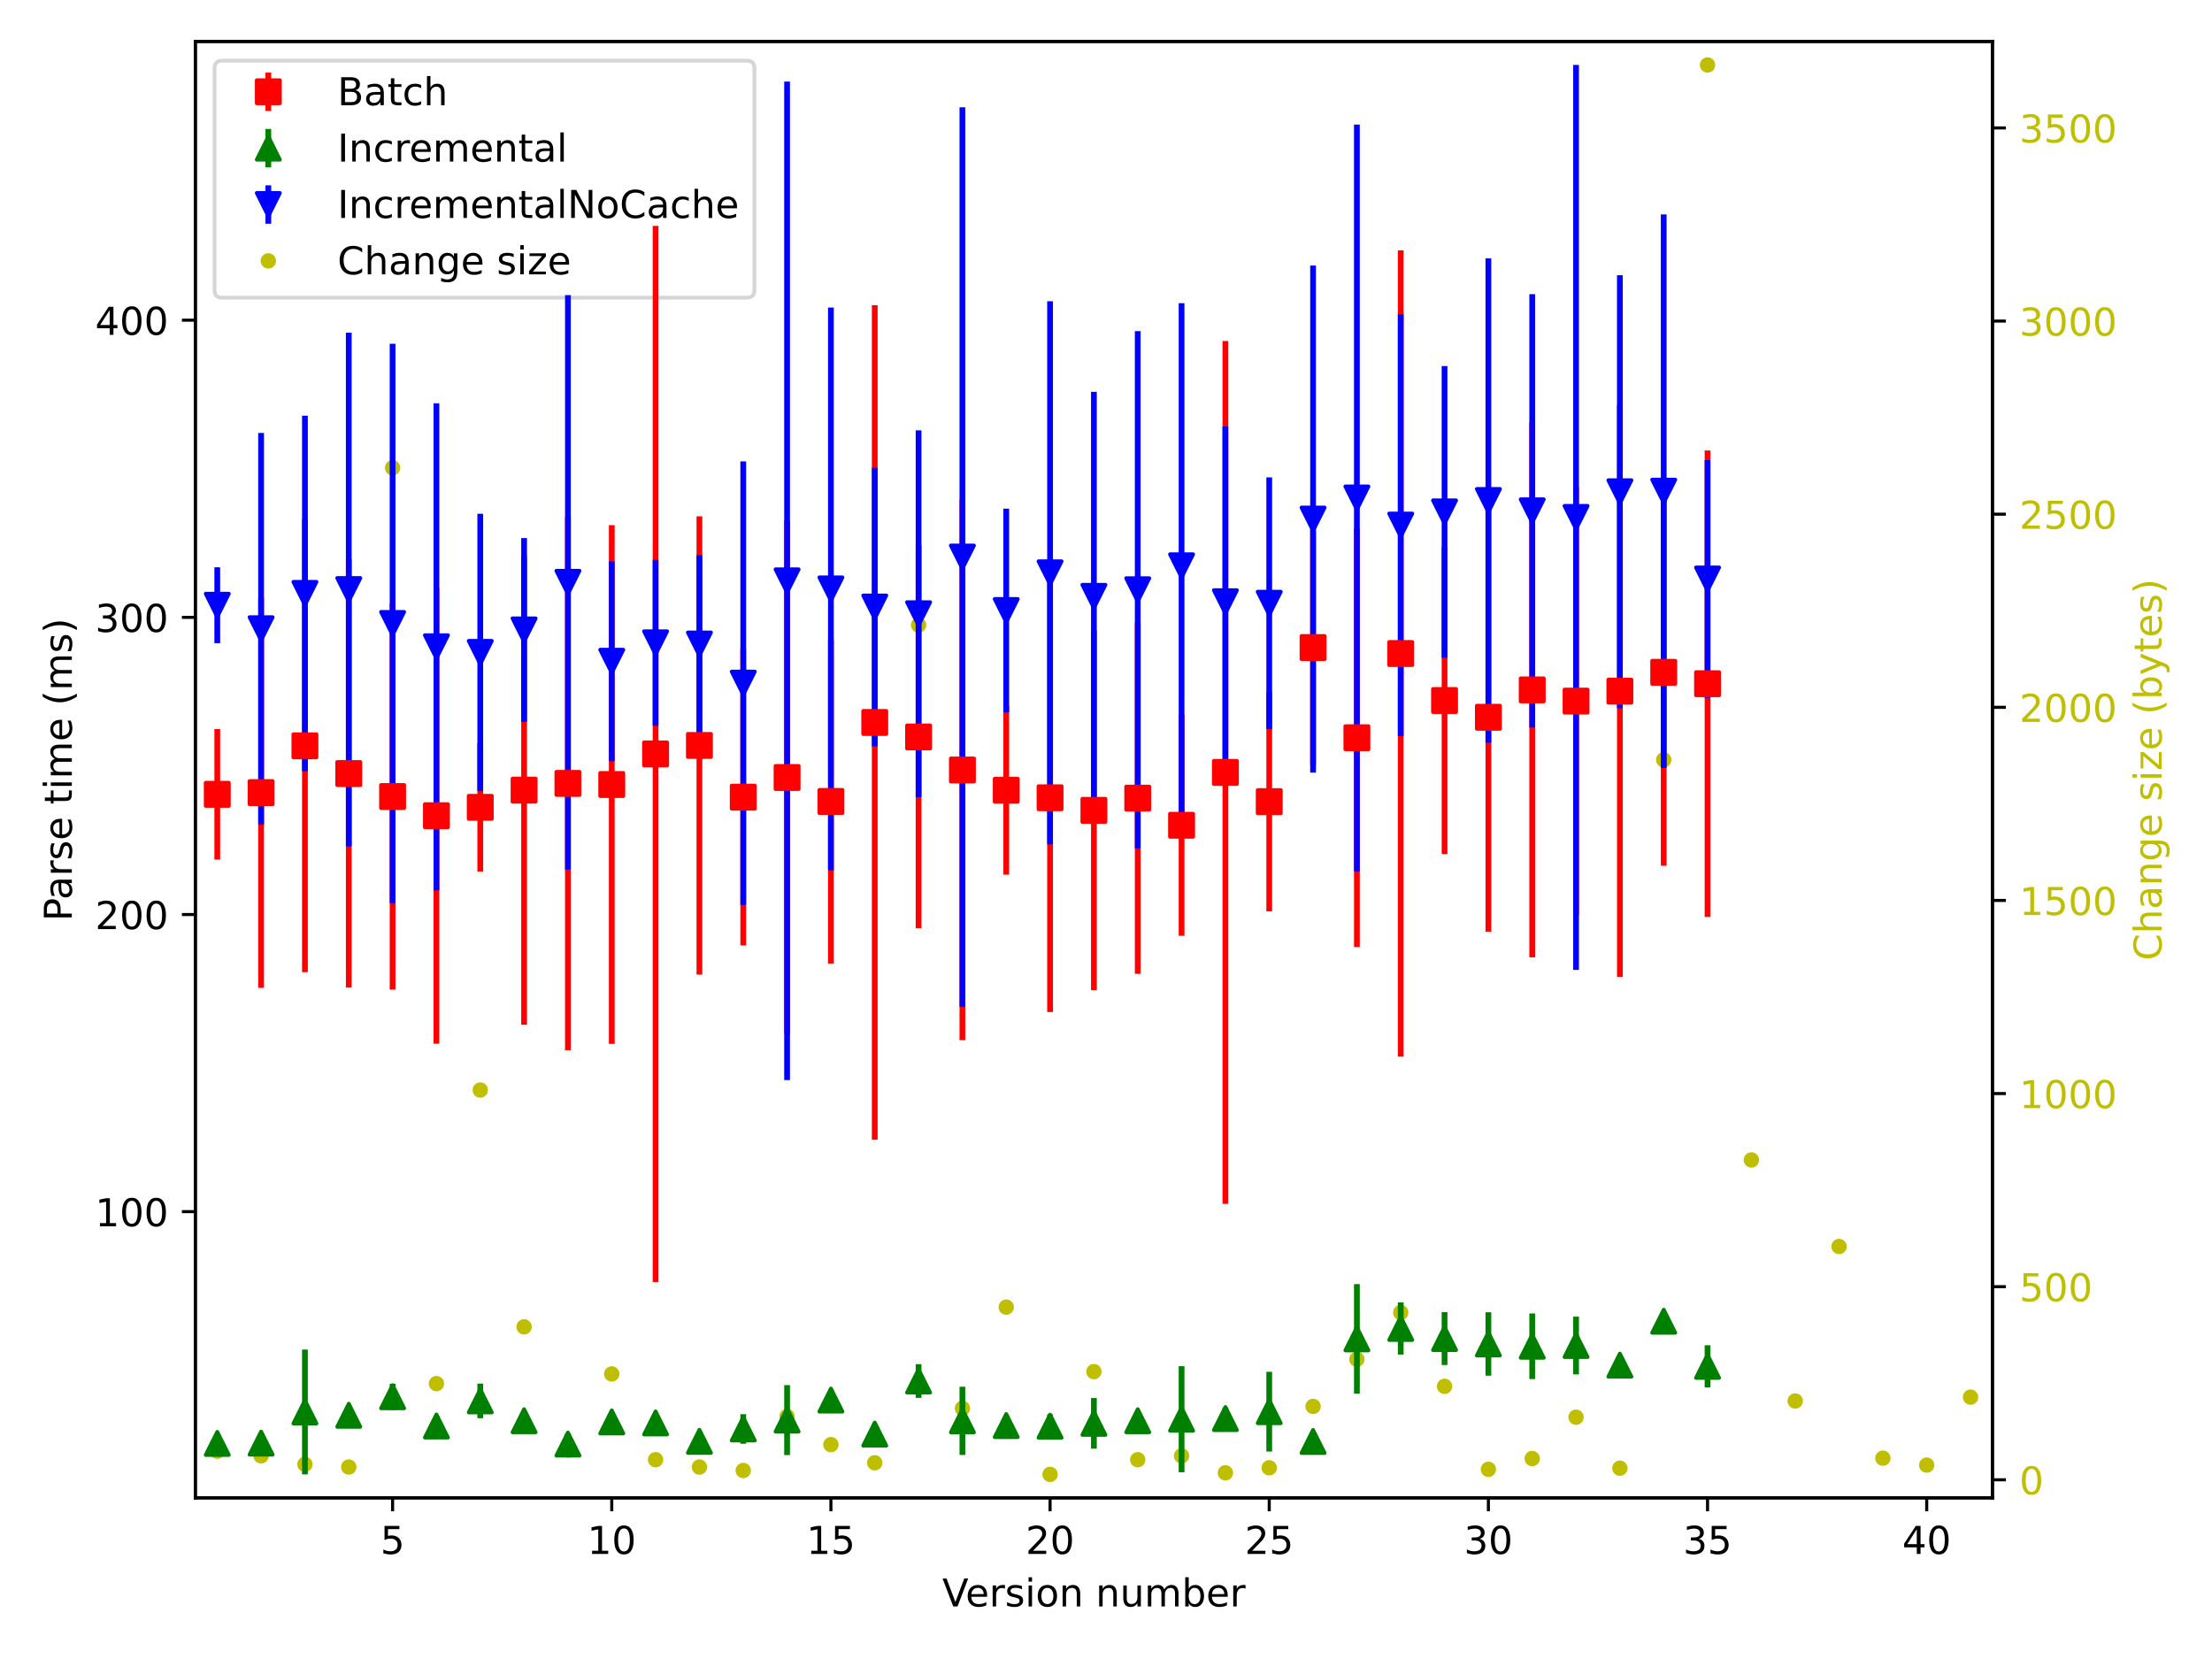 <?xml version="1.0" encoding="utf-8" standalone="no"?>
<!DOCTYPE svg PUBLIC "-//W3C//DTD SVG 1.1//EN"
  "http://www.w3.org/Graphics/SVG/1.1/DTD/svg11.dtd">
<!-- Created with matplotlib (https://matplotlib.org/) -->
<svg height="432pt" version="1.1" viewBox="0 0 576 432" width="576pt" xmlns="http://www.w3.org/2000/svg" xmlns:xlink="http://www.w3.org/1999/xlink">
 <defs>
  <style type="text/css">*{stroke-linecap:butt;stroke-linejoin:round;}</style>
 </defs>
 <g id="figure_1">
  <g id="patch_1">
   <path d="M 0 432 
L 576 432 
L 576 0 
L 0 0 
z
" style="fill:#ffffff;"/>
  </g>
  <g id="axes_1">
   <g id="matplotlib.axis_1">
    <g id="ytick_1">
     <g id="line2d_1">
      <defs>
       <path d="M 0 0 
L 3.5 0 
" id="mc67a44b473" style="stroke:#000000;stroke-width:0.8;"/>
      </defs>
      <g>
       <use style="stroke:#000000;stroke-width:0.8;" x="518.83" xlink:href="#mc67a44b473" y="385.331"/>
      </g>
     </g>
     <g id="text_1">
      <!-- 0 -->
      <g style="fill:#bfbf00;" transform="translate(525.83 389.131)scale(0.1 -0.1)">
       <defs>
        <path d="M 31.781 66.406 
Q 24.172 66.406 20.328 58.906 
Q 16.5 51.422 16.5 36.375 
Q 16.5 21.391 20.328 13.891 
Q 24.172 6.391 31.781 6.391 
Q 39.453 6.391 43.281 13.891 
Q 47.125 21.391 47.125 36.375 
Q 47.125 51.422 43.281 58.906 
Q 39.453 66.406 31.781 66.406 
z
M 31.781 74.219 
Q 44.047 74.219 50.516 64.516 
Q 56.984 54.828 56.984 36.375 
Q 56.984 17.969 50.516 8.266 
Q 44.047 -1.422 31.781 -1.422 
Q 19.531 -1.422 13.062 8.266 
Q 6.594 17.969 6.594 36.375 
Q 6.594 54.828 13.062 64.516 
Q 19.531 74.219 31.781 74.219 
z
" id="DejaVuSans-48"/>
       </defs>
       <use xlink:href="#DejaVuSans-48"/>
      </g>
     </g>
    </g>
    <g id="ytick_2">
     <g id="line2d_2">
      <g>
       <use style="stroke:#000000;stroke-width:0.8;" x="518.83" xlink:href="#mc67a44b473" y="335.043"/>
      </g>
     </g>
     <g id="text_2">
      <!-- 500 -->
      <g style="fill:#bfbf00;" transform="translate(525.83 338.842)scale(0.1 -0.1)">
       <defs>
        <path d="M 10.797 72.906 
L 49.516 72.906 
L 49.516 64.594 
L 19.828 64.594 
L 19.828 46.734 
Q 21.969 47.469 24.109 47.828 
Q 26.266 48.188 28.422 48.188 
Q 40.625 48.188 47.75 41.5 
Q 54.891 34.812 54.891 23.391 
Q 54.891 11.625 47.562 5.094 
Q 40.234 -1.422 26.906 -1.422 
Q 22.312 -1.422 17.547 -0.641 
Q 12.797 0.141 7.719 1.703 
L 7.719 11.625 
Q 12.109 9.234 16.797 8.062 
Q 21.484 6.891 26.703 6.891 
Q 35.156 6.891 40.078 11.328 
Q 45.016 15.766 45.016 23.391 
Q 45.016 31 40.078 35.438 
Q 35.156 39.891 26.703 39.891 
Q 22.75 39.891 18.812 39.016 
Q 14.891 38.141 10.797 36.281 
z
" id="DejaVuSans-53"/>
       </defs>
       <use xlink:href="#DejaVuSans-53"/>
       <use x="63.623" xlink:href="#DejaVuSans-48"/>
       <use x="127.246" xlink:href="#DejaVuSans-48"/>
      </g>
     </g>
    </g>
    <g id="ytick_3">
     <g id="line2d_3">
      <g>
       <use style="stroke:#000000;stroke-width:0.8;" x="518.83" xlink:href="#mc67a44b473" y="284.754"/>
      </g>
     </g>
     <g id="text_3">
      <!-- 1000 -->
      <g style="fill:#bfbf00;" transform="translate(525.83 288.553)scale(0.1 -0.1)">
       <defs>
        <path d="M 12.406 8.297 
L 28.516 8.297 
L 28.516 63.922 
L 10.984 60.406 
L 10.984 69.391 
L 28.422 72.906 
L 38.281 72.906 
L 38.281 8.297 
L 54.391 8.297 
L 54.391 0 
L 12.406 0 
z
" id="DejaVuSans-49"/>
       </defs>
       <use xlink:href="#DejaVuSans-49"/>
       <use x="63.623" xlink:href="#DejaVuSans-48"/>
       <use x="127.246" xlink:href="#DejaVuSans-48"/>
       <use x="190.869" xlink:href="#DejaVuSans-48"/>
      </g>
     </g>
    </g>
    <g id="ytick_4">
     <g id="line2d_4">
      <g>
       <use style="stroke:#000000;stroke-width:0.8;" x="518.83" xlink:href="#mc67a44b473" y="234.465"/>
      </g>
     </g>
     <g id="text_4">
      <!-- 1500 -->
      <g style="fill:#bfbf00;" transform="translate(525.83 238.265)scale(0.1 -0.1)">
       <use xlink:href="#DejaVuSans-49"/>
       <use x="63.623" xlink:href="#DejaVuSans-53"/>
       <use x="127.246" xlink:href="#DejaVuSans-48"/>
       <use x="190.869" xlink:href="#DejaVuSans-48"/>
      </g>
     </g>
    </g>
    <g id="ytick_5">
     <g id="line2d_5">
      <g>
       <use style="stroke:#000000;stroke-width:0.8;" x="518.83" xlink:href="#mc67a44b473" y="184.177"/>
      </g>
     </g>
     <g id="text_5">
      <!-- 2000 -->
      <g style="fill:#bfbf00;" transform="translate(525.83 187.976)scale(0.1 -0.1)">
       <defs>
        <path d="M 19.188 8.297 
L 53.609 8.297 
L 53.609 0 
L 7.328 0 
L 7.328 8.297 
Q 12.938 14.109 22.625 23.891 
Q 32.328 33.688 34.812 36.531 
Q 39.547 41.844 41.422 45.531 
Q 43.312 49.219 43.312 52.781 
Q 43.312 58.594 39.234 62.25 
Q 35.156 65.922 28.609 65.922 
Q 23.969 65.922 18.812 64.312 
Q 13.672 62.703 7.812 59.422 
L 7.812 69.391 
Q 13.766 71.781 18.938 73 
Q 24.125 74.219 28.422 74.219 
Q 39.75 74.219 46.484 68.547 
Q 53.219 62.891 53.219 53.422 
Q 53.219 48.922 51.531 44.891 
Q 49.859 40.875 45.406 35.406 
Q 44.188 33.984 37.641 27.219 
Q 31.109 20.453 19.188 8.297 
z
" id="DejaVuSans-50"/>
       </defs>
       <use xlink:href="#DejaVuSans-50"/>
       <use x="63.623" xlink:href="#DejaVuSans-48"/>
       <use x="127.246" xlink:href="#DejaVuSans-48"/>
       <use x="190.869" xlink:href="#DejaVuSans-48"/>
      </g>
     </g>
    </g>
    <g id="ytick_6">
     <g id="line2d_6">
      <g>
       <use style="stroke:#000000;stroke-width:0.8;" x="518.83" xlink:href="#mc67a44b473" y="133.888"/>
      </g>
     </g>
     <g id="text_6">
      <!-- 2500 -->
      <g style="fill:#bfbf00;" transform="translate(525.83 137.687)scale(0.1 -0.1)">
       <use xlink:href="#DejaVuSans-50"/>
       <use x="63.623" xlink:href="#DejaVuSans-53"/>
       <use x="127.246" xlink:href="#DejaVuSans-48"/>
       <use x="190.869" xlink:href="#DejaVuSans-48"/>
      </g>
     </g>
    </g>
    <g id="ytick_7">
     <g id="line2d_7">
      <g>
       <use style="stroke:#000000;stroke-width:0.8;" x="518.83" xlink:href="#mc67a44b473" y="83.6"/>
      </g>
     </g>
     <g id="text_7">
      <!-- 3000 -->
      <g style="fill:#bfbf00;" transform="translate(525.83 87.399)scale(0.1 -0.1)">
       <defs>
        <path d="M 40.578 39.312 
Q 47.656 37.797 51.625 33 
Q 55.609 28.219 55.609 21.188 
Q 55.609 10.406 48.188 4.484 
Q 40.766 -1.422 27.094 -1.422 
Q 22.516 -1.422 17.656 -0.516 
Q 12.797 0.391 7.625 2.203 
L 7.625 11.719 
Q 11.719 9.328 16.594 8.109 
Q 21.484 6.891 26.812 6.891 
Q 36.078 6.891 40.938 10.547 
Q 45.797 14.203 45.797 21.188 
Q 45.797 27.641 41.281 31.266 
Q 36.766 34.906 28.719 34.906 
L 20.219 34.906 
L 20.219 43.016 
L 29.109 43.016 
Q 36.375 43.016 40.234 45.922 
Q 44.094 48.828 44.094 54.297 
Q 44.094 59.906 40.109 62.906 
Q 36.141 65.922 28.719 65.922 
Q 24.656 65.922 20.016 65.031 
Q 15.375 64.156 9.812 62.312 
L 9.812 71.094 
Q 15.438 72.656 20.344 73.438 
Q 25.25 74.219 29.594 74.219 
Q 40.828 74.219 47.359 69.109 
Q 53.906 64.016 53.906 55.328 
Q 53.906 49.266 50.438 45.094 
Q 46.969 40.922 40.578 39.312 
z
" id="DejaVuSans-51"/>
       </defs>
       <use xlink:href="#DejaVuSans-51"/>
       <use x="63.623" xlink:href="#DejaVuSans-48"/>
       <use x="127.246" xlink:href="#DejaVuSans-48"/>
       <use x="190.869" xlink:href="#DejaVuSans-48"/>
      </g>
     </g>
    </g>
    <g id="ytick_8">
     <g id="line2d_8">
      <g>
       <use style="stroke:#000000;stroke-width:0.8;" x="518.83" xlink:href="#mc67a44b473" y="33.311"/>
      </g>
     </g>
     <g id="text_8">
      <!-- 3500 -->
      <g style="fill:#bfbf00;" transform="translate(525.83 37.11)scale(0.1 -0.1)">
       <use xlink:href="#DejaVuSans-51"/>
       <use x="63.623" xlink:href="#DejaVuSans-53"/>
       <use x="127.246" xlink:href="#DejaVuSans-48"/>
       <use x="190.869" xlink:href="#DejaVuSans-48"/>
      </g>
     </g>
    </g>
    <g id="text_9">
     <!-- Change size (bytes) -->
     <g style="fill:#bfbf00;" transform="translate(562.878 250.113)rotate(-90)scale(0.1 -0.1)">
      <defs>
       <path d="M 64.406 67.281 
L 64.406 56.891 
Q 59.422 61.531 53.781 63.812 
Q 48.141 66.109 41.797 66.109 
Q 29.297 66.109 22.656 58.469 
Q 16.016 50.828 16.016 36.375 
Q 16.016 21.969 22.656 14.328 
Q 29.297 6.688 41.797 6.688 
Q 48.141 6.688 53.781 8.984 
Q 59.422 11.281 64.406 15.922 
L 64.406 5.609 
Q 59.234 2.094 53.438 0.328 
Q 47.656 -1.422 41.219 -1.422 
Q 24.656 -1.422 15.125 8.703 
Q 5.609 18.844 5.609 36.375 
Q 5.609 53.953 15.125 64.078 
Q 24.656 74.219 41.219 74.219 
Q 47.75 74.219 53.531 72.484 
Q 59.328 70.75 64.406 67.281 
z
" id="DejaVuSans-67"/>
       <path d="M 54.891 33.016 
L 54.891 0 
L 45.906 0 
L 45.906 32.719 
Q 45.906 40.484 42.875 44.328 
Q 39.844 48.188 33.797 48.188 
Q 26.516 48.188 22.312 43.547 
Q 18.109 38.922 18.109 30.906 
L 18.109 0 
L 9.078 0 
L 9.078 75.984 
L 18.109 75.984 
L 18.109 46.188 
Q 21.344 51.125 25.703 53.562 
Q 30.078 56 35.797 56 
Q 45.219 56 50.047 50.172 
Q 54.891 44.344 54.891 33.016 
z
" id="DejaVuSans-104"/>
       <path d="M 34.281 27.484 
Q 23.391 27.484 19.188 25 
Q 14.984 22.516 14.984 16.5 
Q 14.984 11.719 18.141 8.906 
Q 21.297 6.109 26.703 6.109 
Q 34.188 6.109 38.703 11.406 
Q 43.219 16.703 43.219 25.484 
L 43.219 27.484 
z
M 52.203 31.203 
L 52.203 0 
L 43.219 0 
L 43.219 8.297 
Q 40.141 3.328 35.547 0.953 
Q 30.953 -1.422 24.312 -1.422 
Q 15.922 -1.422 10.953 3.297 
Q 6 8.016 6 15.922 
Q 6 25.141 12.172 29.828 
Q 18.359 34.516 30.609 34.516 
L 43.219 34.516 
L 43.219 35.406 
Q 43.219 41.609 39.141 45 
Q 35.062 48.391 27.688 48.391 
Q 23 48.391 18.547 47.266 
Q 14.109 46.141 10.016 43.891 
L 10.016 52.203 
Q 14.938 54.109 19.578 55.047 
Q 24.219 56 28.609 56 
Q 40.484 56 46.344 49.844 
Q 52.203 43.703 52.203 31.203 
z
" id="DejaVuSans-97"/>
       <path d="M 54.891 33.016 
L 54.891 0 
L 45.906 0 
L 45.906 32.719 
Q 45.906 40.484 42.875 44.328 
Q 39.844 48.188 33.797 48.188 
Q 26.516 48.188 22.312 43.547 
Q 18.109 38.922 18.109 30.906 
L 18.109 0 
L 9.078 0 
L 9.078 54.688 
L 18.109 54.688 
L 18.109 46.188 
Q 21.344 51.125 25.703 53.562 
Q 30.078 56 35.797 56 
Q 45.219 56 50.047 50.172 
Q 54.891 44.344 54.891 33.016 
z
" id="DejaVuSans-110"/>
       <path d="M 45.406 27.984 
Q 45.406 37.75 41.375 43.109 
Q 37.359 48.484 30.078 48.484 
Q 22.859 48.484 18.828 43.109 
Q 14.797 37.75 14.797 27.984 
Q 14.797 18.266 18.828 12.891 
Q 22.859 7.516 30.078 7.516 
Q 37.359 7.516 41.375 12.891 
Q 45.406 18.266 45.406 27.984 
z
M 54.391 6.781 
Q 54.391 -7.172 48.188 -13.984 
Q 42 -20.797 29.203 -20.797 
Q 24.469 -20.797 20.266 -20.094 
Q 16.062 -19.391 12.109 -17.922 
L 12.109 -9.188 
Q 16.062 -11.328 19.922 -12.344 
Q 23.781 -13.375 27.781 -13.375 
Q 36.625 -13.375 41.016 -8.766 
Q 45.406 -4.156 45.406 5.172 
L 45.406 9.625 
Q 42.625 4.781 38.281 2.391 
Q 33.938 0 27.875 0 
Q 17.828 0 11.672 7.656 
Q 5.516 15.328 5.516 27.984 
Q 5.516 40.672 11.672 48.328 
Q 17.828 56 27.875 56 
Q 33.938 56 38.281 53.609 
Q 42.625 51.219 45.406 46.391 
L 45.406 54.688 
L 54.391 54.688 
z
" id="DejaVuSans-103"/>
       <path d="M 56.203 29.594 
L 56.203 25.203 
L 14.891 25.203 
Q 15.484 15.922 20.484 11.062 
Q 25.484 6.203 34.422 6.203 
Q 39.594 6.203 44.453 7.469 
Q 49.312 8.734 54.109 11.281 
L 54.109 2.781 
Q 49.266 0.734 44.188 -0.344 
Q 39.109 -1.422 33.891 -1.422 
Q 20.797 -1.422 13.156 6.188 
Q 5.516 13.812 5.516 26.812 
Q 5.516 40.234 12.766 48.109 
Q 20.016 56 32.328 56 
Q 43.359 56 49.781 48.891 
Q 56.203 41.797 56.203 29.594 
z
M 47.219 32.234 
Q 47.125 39.594 43.094 43.984 
Q 39.062 48.391 32.422 48.391 
Q 24.906 48.391 20.391 44.141 
Q 15.875 39.891 15.188 32.172 
z
" id="DejaVuSans-101"/>
       <path id="DejaVuSans-32"/>
       <path d="M 44.281 53.078 
L 44.281 44.578 
Q 40.484 46.531 36.375 47.5 
Q 32.281 48.484 27.875 48.484 
Q 21.188 48.484 17.844 46.438 
Q 14.5 44.391 14.5 40.281 
Q 14.5 37.156 16.891 35.375 
Q 19.281 33.594 26.516 31.984 
L 29.594 31.297 
Q 39.156 29.25 43.188 25.516 
Q 47.219 21.781 47.219 15.094 
Q 47.219 7.469 41.188 3.016 
Q 35.156 -1.422 24.609 -1.422 
Q 20.219 -1.422 15.453 -0.562 
Q 10.688 0.297 5.422 2 
L 5.422 11.281 
Q 10.406 8.688 15.234 7.391 
Q 20.062 6.109 24.812 6.109 
Q 31.156 6.109 34.562 8.281 
Q 37.984 10.453 37.984 14.406 
Q 37.984 18.062 35.516 20.016 
Q 33.062 21.969 24.703 23.781 
L 21.578 24.516 
Q 13.234 26.266 9.516 29.906 
Q 5.812 33.547 5.812 39.891 
Q 5.812 47.609 11.281 51.797 
Q 16.75 56 26.812 56 
Q 31.781 56 36.172 55.266 
Q 40.578 54.547 44.281 53.078 
z
" id="DejaVuSans-115"/>
       <path d="M 9.422 54.688 
L 18.406 54.688 
L 18.406 0 
L 9.422 0 
z
M 9.422 75.984 
L 18.406 75.984 
L 18.406 64.594 
L 9.422 64.594 
z
" id="DejaVuSans-105"/>
       <path d="M 5.516 54.688 
L 48.188 54.688 
L 48.188 46.484 
L 14.406 7.172 
L 48.188 7.172 
L 48.188 0 
L 4.297 0 
L 4.297 8.203 
L 38.094 47.516 
L 5.516 47.516 
z
" id="DejaVuSans-122"/>
       <path d="M 31 75.875 
Q 24.469 64.656 21.281 53.656 
Q 18.109 42.672 18.109 31.391 
Q 18.109 20.125 21.312 9.062 
Q 24.516 -2 31 -13.188 
L 23.188 -13.188 
Q 15.875 -1.703 12.234 9.375 
Q 8.594 20.453 8.594 31.391 
Q 8.594 42.281 12.203 53.312 
Q 15.828 64.359 23.188 75.875 
z
" id="DejaVuSans-40"/>
       <path d="M 48.688 27.297 
Q 48.688 37.203 44.609 42.844 
Q 40.531 48.484 33.406 48.484 
Q 26.266 48.484 22.188 42.844 
Q 18.109 37.203 18.109 27.297 
Q 18.109 17.391 22.188 11.75 
Q 26.266 6.109 33.406 6.109 
Q 40.531 6.109 44.609 11.75 
Q 48.688 17.391 48.688 27.297 
z
M 18.109 46.391 
Q 20.953 51.266 25.266 53.625 
Q 29.594 56 35.594 56 
Q 45.562 56 51.781 48.094 
Q 58.016 40.188 58.016 27.297 
Q 58.016 14.406 51.781 6.484 
Q 45.562 -1.422 35.594 -1.422 
Q 29.594 -1.422 25.266 0.953 
Q 20.953 3.328 18.109 8.203 
L 18.109 0 
L 9.078 0 
L 9.078 75.984 
L 18.109 75.984 
z
" id="DejaVuSans-98"/>
       <path d="M 32.172 -5.078 
Q 28.375 -14.844 24.75 -17.812 
Q 21.141 -20.797 15.094 -20.797 
L 7.906 -20.797 
L 7.906 -13.281 
L 13.188 -13.281 
Q 16.891 -13.281 18.938 -11.516 
Q 21 -9.766 23.484 -3.219 
L 25.094 0.875 
L 2.984 54.688 
L 12.5 54.688 
L 29.594 11.922 
L 46.688 54.688 
L 56.203 54.688 
z
" id="DejaVuSans-121"/>
       <path d="M 18.312 70.219 
L 18.312 54.688 
L 36.812 54.688 
L 36.812 47.703 
L 18.312 47.703 
L 18.312 18.016 
Q 18.312 11.328 20.141 9.422 
Q 21.969 7.516 27.594 7.516 
L 36.812 7.516 
L 36.812 0 
L 27.594 0 
Q 17.188 0 13.234 3.875 
Q 9.281 7.766 9.281 18.016 
L 9.281 47.703 
L 2.688 47.703 
L 2.688 54.688 
L 9.281 54.688 
L 9.281 70.219 
z
" id="DejaVuSans-116"/>
       <path d="M 8.016 75.875 
L 15.828 75.875 
Q 23.141 64.359 26.781 53.312 
Q 30.422 42.281 30.422 31.391 
Q 30.422 20.453 26.781 9.375 
Q 23.141 -1.703 15.828 -13.188 
L 8.016 -13.188 
Q 14.5 -2 17.703 9.062 
Q 20.906 20.125 20.906 31.391 
Q 20.906 42.672 17.703 53.656 
Q 14.5 64.656 8.016 75.875 
z
" id="DejaVuSans-41"/>
      </defs>
      <use xlink:href="#DejaVuSans-67"/>
      <use x="69.824" xlink:href="#DejaVuSans-104"/>
      <use x="133.203" xlink:href="#DejaVuSans-97"/>
      <use x="194.482" xlink:href="#DejaVuSans-110"/>
      <use x="257.861" xlink:href="#DejaVuSans-103"/>
      <use x="321.338" xlink:href="#DejaVuSans-101"/>
      <use x="382.861" xlink:href="#DejaVuSans-32"/>
      <use x="414.648" xlink:href="#DejaVuSans-115"/>
      <use x="466.748" xlink:href="#DejaVuSans-105"/>
      <use x="494.531" xlink:href="#DejaVuSans-122"/>
      <use x="547.021" xlink:href="#DejaVuSans-101"/>
      <use x="608.545" xlink:href="#DejaVuSans-32"/>
      <use x="640.332" xlink:href="#DejaVuSans-40"/>
      <use x="679.346" xlink:href="#DejaVuSans-98"/>
      <use x="742.822" xlink:href="#DejaVuSans-121"/>
      <use x="802.002" xlink:href="#DejaVuSans-116"/>
      <use x="841.211" xlink:href="#DejaVuSans-101"/>
      <use x="902.734" xlink:href="#DejaVuSans-115"/>
      <use x="954.834" xlink:href="#DejaVuSans-41"/>
     </g>
    </g>
   </g>
   <g id="line2d_9">
    <defs>
     <path d="M 0 1.5 
C 0.398 1.5 0.779 1.342 1.061 1.061 
C 1.342 0.779 1.5 0.398 1.5 0 
C 1.5 -0.398 1.342 -0.779 1.061 -1.061 
C 0.779 -1.342 0.398 -1.5 0 -1.5 
C -0.398 -1.5 -0.779 -1.342 -1.061 -1.061 
C -1.342 -0.779 -1.5 -0.398 -1.5 0 
C -1.5 0.398 -1.342 0.779 -1.061 1.061 
C -0.779 1.342 -0.398 1.5 0 1.5 
z
" id="m1abc89057a" style="stroke:#bfbf00;"/>
    </defs>
    <g clip-path="url(#pac69171eb2)">
     <use style="fill:#bfbf00;stroke:#bfbf00;" x="56.577" xlink:href="#m1abc89057a" y="377.889"/>
     <use style="fill:#bfbf00;stroke:#bfbf00;" x="67.99" xlink:href="#m1abc89057a" y="379.096"/>
     <use style="fill:#bfbf00;stroke:#bfbf00;" x="79.404" xlink:href="#m1abc89057a" y="381.308"/>
     <use style="fill:#bfbf00;stroke:#bfbf00;" x="90.818" xlink:href="#m1abc89057a" y="382.012"/>
     <use style="fill:#bfbf00;stroke:#bfbf00;" x="102.231" xlink:href="#m1abc89057a" y="121.819"/>
     <use style="fill:#bfbf00;stroke:#bfbf00;" x="113.645" xlink:href="#m1abc89057a" y="360.288"/>
     <use style="fill:#bfbf00;stroke:#bfbf00;" x="125.059" xlink:href="#m1abc89057a" y="283.849"/>
     <use style="fill:#bfbf00;stroke:#bfbf00;" x="136.472" xlink:href="#m1abc89057a" y="345.503"/>
     <use style="fill:#bfbf00;stroke:#bfbf00;" x="147.886" xlink:href="#m1abc89057a" y="377.587"/>
     <use style="fill:#bfbf00;stroke:#bfbf00;" x="159.3" xlink:href="#m1abc89057a" y="357.773"/>
     <use style="fill:#bfbf00;stroke:#bfbf00;" x="170.713" xlink:href="#m1abc89057a" y="380.101"/>
     <use style="fill:#bfbf00;stroke:#bfbf00;" x="182.127" xlink:href="#m1abc89057a" y="382.012"/>
     <use style="fill:#bfbf00;stroke:#bfbf00;" x="193.541" xlink:href="#m1abc89057a" y="382.917"/>
     <use style="fill:#bfbf00;stroke:#bfbf00;" x="204.954" xlink:href="#m1abc89057a" y="368.837"/>
     <use style="fill:#bfbf00;stroke:#bfbf00;" x="216.368" xlink:href="#m1abc89057a" y="376.179"/>
     <use style="fill:#bfbf00;stroke:#bfbf00;" x="227.782" xlink:href="#m1abc89057a" y="380.906"/>
     <use style="fill:#bfbf00;stroke:#bfbf00;" x="239.195" xlink:href="#m1abc89057a" y="162.754"/>
     <use style="fill:#bfbf00;stroke:#bfbf00;" x="250.609" xlink:href="#m1abc89057a" y="366.725"/>
     <use style="fill:#bfbf00;stroke:#bfbf00;" x="262.023" xlink:href="#m1abc89057a" y="340.373"/>
     <use style="fill:#bfbf00;stroke:#bfbf00;" x="273.436" xlink:href="#m1abc89057a" y="383.923"/>
     <use style="fill:#bfbf00;stroke:#bfbf00;" x="284.85" xlink:href="#m1abc89057a" y="357.17"/>
     <use style="fill:#bfbf00;stroke:#bfbf00;" x="296.264" xlink:href="#m1abc89057a" y="380.101"/>
     <use style="fill:#bfbf00;stroke:#bfbf00;" x="307.677" xlink:href="#m1abc89057a" y="379.096"/>
     <use style="fill:#bfbf00;stroke:#bfbf00;" x="319.091" xlink:href="#m1abc89057a" y="383.521"/>
     <use style="fill:#bfbf00;stroke:#bfbf00;" x="330.505" xlink:href="#m1abc89057a" y="382.213"/>
     <use style="fill:#bfbf00;stroke:#bfbf00;" x="341.918" xlink:href="#m1abc89057a" y="366.222"/>
     <use style="fill:#bfbf00;stroke:#bfbf00;" x="353.332" xlink:href="#m1abc89057a" y="353.951"/>
     <use style="fill:#bfbf00;stroke:#bfbf00;" x="364.746" xlink:href="#m1abc89057a" y="341.781"/>
     <use style="fill:#bfbf00;stroke:#bfbf00;" x="376.159" xlink:href="#m1abc89057a" y="360.992"/>
     <use style="fill:#bfbf00;stroke:#bfbf00;" x="387.573" xlink:href="#m1abc89057a" y="382.616"/>
     <use style="fill:#bfbf00;stroke:#bfbf00;" x="398.987" xlink:href="#m1abc89057a" y="379.8"/>
     <use style="fill:#bfbf00;stroke:#bfbf00;" x="410.4" xlink:href="#m1abc89057a" y="369.038"/>
     <use style="fill:#bfbf00;stroke:#bfbf00;" x="421.814" xlink:href="#m1abc89057a" y="382.314"/>
     <use style="fill:#bfbf00;stroke:#bfbf00;" x="433.228" xlink:href="#m1abc89057a" y="197.855"/>
     <use style="fill:#bfbf00;stroke:#bfbf00;" x="444.641" xlink:href="#m1abc89057a" y="16.917"/>
     <use style="fill:#bfbf00;stroke:#bfbf00;" x="456.055" xlink:href="#m1abc89057a" y="302.053"/>
     <use style="fill:#bfbf00;stroke:#bfbf00;" x="467.469" xlink:href="#m1abc89057a" y="364.814"/>
     <use style="fill:#bfbf00;stroke:#bfbf00;" x="478.882" xlink:href="#m1abc89057a" y="324.583"/>
     <use style="fill:#bfbf00;stroke:#bfbf00;" x="490.296" xlink:href="#m1abc89057a" y="379.699"/>
     <use style="fill:#bfbf00;stroke:#bfbf00;" x="501.71" xlink:href="#m1abc89057a" y="381.509"/>
     <use style="fill:#bfbf00;stroke:#bfbf00;" x="513.123" xlink:href="#m1abc89057a" y="363.808"/>
    </g>
   </g>
   <g id="patch_2">
    <path d="M 50.87 390.04 
L 50.87 10.8 
" style="fill:none;stroke:#000000;stroke-linecap:square;stroke-linejoin:miter;stroke-width:0.8;"/>
   </g>
   <g id="patch_3">
    <path d="M 518.83 390.04 
L 518.83 10.8 
" style="fill:none;stroke:#000000;stroke-linecap:square;stroke-linejoin:miter;stroke-width:0.8;"/>
   </g>
   <g id="patch_4">
    <path d="M 50.87 390.04 
L 518.83 390.04 
" style="fill:none;stroke:#000000;stroke-linecap:square;stroke-linejoin:miter;stroke-width:0.8;"/>
   </g>
   <g id="patch_5">
    <path d="M 50.87 10.8 
L 518.83 10.8 
" style="fill:none;stroke:#000000;stroke-linecap:square;stroke-linejoin:miter;stroke-width:0.8;"/>
   </g>
   <g id="legend_1">
    <g id="patch_6">
     <path d="M 57.87 77.513 
L 194.453 77.513 
Q 196.453 77.513 196.453 75.513 
L 196.453 17.8 
Q 196.453 15.8 194.453 15.8 
L 57.87 15.8 
Q 55.87 15.8 55.87 17.8 
L 55.87 75.513 
Q 55.87 77.513 57.87 77.513 
z
" style="fill:#ffffff;opacity:0.8;stroke:#cccccc;stroke-linejoin:miter;"/>
    </g>
    <g id="LineCollection_1">
     <path d="M 69.87 28.898 
L 69.87 18.898 
" style="fill:none;stroke:#ff0000;stroke-width:1.5;"/>
    </g>
    <g id="line2d_10"/>
    <g id="line2d_11">
     <defs>
      <path d="M -3 3 
L 3 3 
L 3 -3 
L -3 -3 
z
" id="m7b3602768a" style="stroke:#ff0000;stroke-linejoin:miter;"/>
     </defs>
     <g>
      <use style="fill:#ff0000;stroke:#ff0000;stroke-linejoin:miter;" x="69.87" xlink:href="#m7b3602768a" y="23.898"/>
     </g>
    </g>
    <g id="text_10">
     <!-- Batch -->
     <g transform="translate(87.87 27.398)scale(0.1 -0.1)">
      <defs>
       <path d="M 19.672 34.812 
L 19.672 8.109 
L 35.5 8.109 
Q 43.453 8.109 47.281 11.406 
Q 51.125 14.703 51.125 21.484 
Q 51.125 28.328 47.281 31.562 
Q 43.453 34.812 35.5 34.812 
z
M 19.672 64.797 
L 19.672 42.828 
L 34.281 42.828 
Q 41.5 42.828 45.031 45.531 
Q 48.578 48.25 48.578 53.812 
Q 48.578 59.328 45.031 62.062 
Q 41.5 64.797 34.281 64.797 
z
M 9.812 72.906 
L 35.016 72.906 
Q 46.297 72.906 52.391 68.219 
Q 58.5 63.531 58.5 54.891 
Q 58.5 48.188 55.375 44.234 
Q 52.25 40.281 46.188 39.312 
Q 53.469 37.75 57.5 32.781 
Q 61.531 27.828 61.531 20.406 
Q 61.531 10.641 54.891 5.312 
Q 48.25 0 35.984 0 
L 9.812 0 
z
" id="DejaVuSans-66"/>
       <path d="M 48.781 52.594 
L 48.781 44.188 
Q 44.969 46.297 41.141 47.344 
Q 37.312 48.391 33.406 48.391 
Q 24.656 48.391 19.812 42.844 
Q 14.984 37.312 14.984 27.297 
Q 14.984 17.281 19.812 11.734 
Q 24.656 6.203 33.406 6.203 
Q 37.312 6.203 41.141 7.25 
Q 44.969 8.297 48.781 10.406 
L 48.781 2.094 
Q 45.016 0.344 40.984 -0.531 
Q 36.969 -1.422 32.422 -1.422 
Q 20.062 -1.422 12.781 6.344 
Q 5.516 14.109 5.516 27.297 
Q 5.516 40.672 12.859 48.328 
Q 20.219 56 33.016 56 
Q 37.156 56 41.109 55.141 
Q 45.062 54.297 48.781 52.594 
z
" id="DejaVuSans-99"/>
      </defs>
      <use xlink:href="#DejaVuSans-66"/>
      <use x="68.604" xlink:href="#DejaVuSans-97"/>
      <use x="129.883" xlink:href="#DejaVuSans-116"/>
      <use x="169.092" xlink:href="#DejaVuSans-99"/>
      <use x="224.072" xlink:href="#DejaVuSans-104"/>
     </g>
    </g>
    <g id="LineCollection_2">
     <path d="M 69.87 43.577 
L 69.87 33.577 
" style="fill:none;stroke:#008000;stroke-width:1.5;"/>
    </g>
    <g id="line2d_12"/>
    <g id="line2d_13">
     <defs>
      <path d="M 0 -3 
L -3 3 
L 3 3 
z
" id="mded02eb3a9" style="stroke:#008000;stroke-linejoin:miter;"/>
     </defs>
     <g>
      <use style="fill:#008000;stroke:#008000;stroke-linejoin:miter;" x="69.87" xlink:href="#mded02eb3a9" y="38.577"/>
     </g>
    </g>
    <g id="text_11">
     <!-- Incremental -->
     <g transform="translate(87.87 42.077)scale(0.1 -0.1)">
      <defs>
       <path d="M 9.812 72.906 
L 19.672 72.906 
L 19.672 0 
L 9.812 0 
z
" id="DejaVuSans-73"/>
       <path d="M 41.109 46.297 
Q 39.594 47.172 37.812 47.578 
Q 36.031 48 33.891 48 
Q 26.266 48 22.188 43.047 
Q 18.109 38.094 18.109 28.812 
L 18.109 0 
L 9.078 0 
L 9.078 54.688 
L 18.109 54.688 
L 18.109 46.188 
Q 20.953 51.172 25.484 53.578 
Q 30.031 56 36.531 56 
Q 37.453 56 38.578 55.875 
Q 39.703 55.766 41.062 55.516 
z
" id="DejaVuSans-114"/>
       <path d="M 52 44.188 
Q 55.375 50.25 60.062 53.125 
Q 64.75 56 71.094 56 
Q 79.641 56 84.281 50.016 
Q 88.922 44.047 88.922 33.016 
L 88.922 0 
L 79.891 0 
L 79.891 32.719 
Q 79.891 40.578 77.094 44.375 
Q 74.312 48.188 68.609 48.188 
Q 61.625 48.188 57.562 43.547 
Q 53.516 38.922 53.516 30.906 
L 53.516 0 
L 44.484 0 
L 44.484 32.719 
Q 44.484 40.625 41.703 44.406 
Q 38.922 48.188 33.109 48.188 
Q 26.219 48.188 22.156 43.531 
Q 18.109 38.875 18.109 30.906 
L 18.109 0 
L 9.078 0 
L 9.078 54.688 
L 18.109 54.688 
L 18.109 46.188 
Q 21.188 51.219 25.484 53.609 
Q 29.781 56 35.688 56 
Q 41.656 56 45.828 52.969 
Q 50 49.953 52 44.188 
z
" id="DejaVuSans-109"/>
       <path d="M 9.422 75.984 
L 18.406 75.984 
L 18.406 0 
L 9.422 0 
z
" id="DejaVuSans-108"/>
      </defs>
      <use xlink:href="#DejaVuSans-73"/>
      <use x="29.492" xlink:href="#DejaVuSans-110"/>
      <use x="92.871" xlink:href="#DejaVuSans-99"/>
      <use x="147.852" xlink:href="#DejaVuSans-114"/>
      <use x="186.715" xlink:href="#DejaVuSans-101"/>
      <use x="248.238" xlink:href="#DejaVuSans-109"/>
      <use x="345.65" xlink:href="#DejaVuSans-101"/>
      <use x="407.174" xlink:href="#DejaVuSans-110"/>
      <use x="470.553" xlink:href="#DejaVuSans-116"/>
      <use x="509.762" xlink:href="#DejaVuSans-97"/>
      <use x="571.041" xlink:href="#DejaVuSans-108"/>
     </g>
    </g>
    <g id="LineCollection_3">
     <path d="M 69.87 58.255 
L 69.87 48.255 
" style="fill:none;stroke:#0000ff;stroke-width:1.5;"/>
    </g>
    <g id="line2d_14"/>
    <g id="line2d_15">
     <defs>
      <path d="M -0 3 
L 3 -3 
L -3 -3 
z
" id="m6378fc6369" style="stroke:#0000ff;stroke-linejoin:miter;"/>
     </defs>
     <g>
      <use style="fill:#0000ff;stroke:#0000ff;stroke-linejoin:miter;" x="69.87" xlink:href="#m6378fc6369" y="53.255"/>
     </g>
    </g>
    <g id="text_12">
     <!-- IncrementalNoCache -->
     <g transform="translate(87.87 56.755)scale(0.1 -0.1)">
      <defs>
       <path d="M 9.812 72.906 
L 23.094 72.906 
L 55.422 11.922 
L 55.422 72.906 
L 64.984 72.906 
L 64.984 0 
L 51.703 0 
L 19.391 60.984 
L 19.391 0 
L 9.812 0 
z
" id="DejaVuSans-78"/>
       <path d="M 30.609 48.391 
Q 23.391 48.391 19.188 42.75 
Q 14.984 37.109 14.984 27.297 
Q 14.984 17.484 19.156 11.844 
Q 23.344 6.203 30.609 6.203 
Q 37.797 6.203 41.984 11.859 
Q 46.188 17.531 46.188 27.297 
Q 46.188 37.016 41.984 42.703 
Q 37.797 48.391 30.609 48.391 
z
M 30.609 56 
Q 42.328 56 49.016 48.375 
Q 55.719 40.766 55.719 27.297 
Q 55.719 13.875 49.016 6.219 
Q 42.328 -1.422 30.609 -1.422 
Q 18.844 -1.422 12.172 6.219 
Q 5.516 13.875 5.516 27.297 
Q 5.516 40.766 12.172 48.375 
Q 18.844 56 30.609 56 
z
" id="DejaVuSans-111"/>
      </defs>
      <use xlink:href="#DejaVuSans-73"/>
      <use x="29.492" xlink:href="#DejaVuSans-110"/>
      <use x="92.871" xlink:href="#DejaVuSans-99"/>
      <use x="147.852" xlink:href="#DejaVuSans-114"/>
      <use x="186.715" xlink:href="#DejaVuSans-101"/>
      <use x="248.238" xlink:href="#DejaVuSans-109"/>
      <use x="345.65" xlink:href="#DejaVuSans-101"/>
      <use x="407.174" xlink:href="#DejaVuSans-110"/>
      <use x="470.553" xlink:href="#DejaVuSans-116"/>
      <use x="509.762" xlink:href="#DejaVuSans-97"/>
      <use x="571.041" xlink:href="#DejaVuSans-108"/>
      <use x="598.824" xlink:href="#DejaVuSans-78"/>
      <use x="673.629" xlink:href="#DejaVuSans-111"/>
      <use x="734.811" xlink:href="#DejaVuSans-67"/>
      <use x="804.635" xlink:href="#DejaVuSans-97"/>
      <use x="865.914" xlink:href="#DejaVuSans-99"/>
      <use x="920.895" xlink:href="#DejaVuSans-104"/>
      <use x="984.273" xlink:href="#DejaVuSans-101"/>
     </g>
    </g>
    <g id="line2d_16"/>
    <g id="line2d_17">
     <g>
      <use style="fill:#bfbf00;stroke:#bfbf00;" x="69.87" xlink:href="#m1abc89057a" y="67.933"/>
     </g>
    </g>
    <g id="text_13">
     <!-- Change size -->
     <g transform="translate(87.87 71.433)scale(0.1 -0.1)">
      <use xlink:href="#DejaVuSans-67"/>
      <use x="69.824" xlink:href="#DejaVuSans-104"/>
      <use x="133.203" xlink:href="#DejaVuSans-97"/>
      <use x="194.482" xlink:href="#DejaVuSans-110"/>
      <use x="257.861" xlink:href="#DejaVuSans-103"/>
      <use x="321.338" xlink:href="#DejaVuSans-101"/>
      <use x="382.861" xlink:href="#DejaVuSans-32"/>
      <use x="414.648" xlink:href="#DejaVuSans-115"/>
      <use x="466.748" xlink:href="#DejaVuSans-105"/>
      <use x="494.531" xlink:href="#DejaVuSans-122"/>
      <use x="547.021" xlink:href="#DejaVuSans-101"/>
     </g>
    </g>
   </g>
  </g>
  <g id="axes_2">
   <g id="matplotlib.axis_2">
    <g id="xtick_1">
     <g id="line2d_18">
      <defs>
       <path d="M 0 0 
L 0 3.5 
" id="m8938f2d3aa" style="stroke:#000000;stroke-width:0.8;"/>
      </defs>
      <g>
       <use style="stroke:#000000;stroke-width:0.8;" x="102.231" xlink:href="#m8938f2d3aa" y="390.04"/>
      </g>
     </g>
     <g id="text_14">
      <!-- 5 -->
      <g transform="translate(99.05 404.638)scale(0.1 -0.1)">
       <use xlink:href="#DejaVuSans-53"/>
      </g>
     </g>
    </g>
    <g id="xtick_2">
     <g id="line2d_19">
      <g>
       <use style="stroke:#000000;stroke-width:0.8;" x="159.3" xlink:href="#m8938f2d3aa" y="390.04"/>
      </g>
     </g>
     <g id="text_15">
      <!-- 10 -->
      <g transform="translate(152.937 404.638)scale(0.1 -0.1)">
       <use xlink:href="#DejaVuSans-49"/>
       <use x="63.623" xlink:href="#DejaVuSans-48"/>
      </g>
     </g>
    </g>
    <g id="xtick_3">
     <g id="line2d_20">
      <g>
       <use style="stroke:#000000;stroke-width:0.8;" x="216.368" xlink:href="#m8938f2d3aa" y="390.04"/>
      </g>
     </g>
     <g id="text_16">
      <!-- 15 -->
      <g transform="translate(210.006 404.638)scale(0.1 -0.1)">
       <use xlink:href="#DejaVuSans-49"/>
       <use x="63.623" xlink:href="#DejaVuSans-53"/>
      </g>
     </g>
    </g>
    <g id="xtick_4">
     <g id="line2d_21">
      <g>
       <use style="stroke:#000000;stroke-width:0.8;" x="273.436" xlink:href="#m8938f2d3aa" y="390.04"/>
      </g>
     </g>
     <g id="text_17">
      <!-- 20 -->
      <g transform="translate(267.074 404.638)scale(0.1 -0.1)">
       <use xlink:href="#DejaVuSans-50"/>
       <use x="63.623" xlink:href="#DejaVuSans-48"/>
      </g>
     </g>
    </g>
    <g id="xtick_5">
     <g id="line2d_22">
      <g>
       <use style="stroke:#000000;stroke-width:0.8;" x="330.505" xlink:href="#m8938f2d3aa" y="390.04"/>
      </g>
     </g>
     <g id="text_18">
      <!-- 25 -->
      <g transform="translate(324.142 404.638)scale(0.1 -0.1)">
       <use xlink:href="#DejaVuSans-50"/>
       <use x="63.623" xlink:href="#DejaVuSans-53"/>
      </g>
     </g>
    </g>
    <g id="xtick_6">
     <g id="line2d_23">
      <g>
       <use style="stroke:#000000;stroke-width:0.8;" x="387.573" xlink:href="#m8938f2d3aa" y="390.04"/>
      </g>
     </g>
     <g id="text_19">
      <!-- 30 -->
      <g transform="translate(381.21 404.638)scale(0.1 -0.1)">
       <use xlink:href="#DejaVuSans-51"/>
       <use x="63.623" xlink:href="#DejaVuSans-48"/>
      </g>
     </g>
    </g>
    <g id="xtick_7">
     <g id="line2d_24">
      <g>
       <use style="stroke:#000000;stroke-width:0.8;" x="444.641" xlink:href="#m8938f2d3aa" y="390.04"/>
      </g>
     </g>
     <g id="text_20">
      <!-- 35 -->
      <g transform="translate(438.279 404.638)scale(0.1 -0.1)">
       <use xlink:href="#DejaVuSans-51"/>
       <use x="63.623" xlink:href="#DejaVuSans-53"/>
      </g>
     </g>
    </g>
    <g id="xtick_8">
     <g id="line2d_25">
      <g>
       <use style="stroke:#000000;stroke-width:0.8;" x="501.71" xlink:href="#m8938f2d3aa" y="390.04"/>
      </g>
     </g>
     <g id="text_21">
      <!-- 40 -->
      <g transform="translate(495.347 404.638)scale(0.1 -0.1)">
       <defs>
        <path d="M 37.797 64.312 
L 12.891 25.391 
L 37.797 25.391 
z
M 35.203 72.906 
L 47.609 72.906 
L 47.609 25.391 
L 58.016 25.391 
L 58.016 17.188 
L 47.609 17.188 
L 47.609 0 
L 37.797 0 
L 37.797 17.188 
L 4.891 17.188 
L 4.891 26.703 
z
" id="DejaVuSans-52"/>
       </defs>
       <use xlink:href="#DejaVuSans-52"/>
       <use x="63.623" xlink:href="#DejaVuSans-48"/>
      </g>
     </g>
    </g>
    <g id="text_22">
     <!-- Version number -->
     <g transform="translate(245.36 418.317)scale(0.1 -0.1)">
      <defs>
       <path d="M 28.609 0 
L 0.781 72.906 
L 11.078 72.906 
L 34.188 11.531 
L 57.328 72.906 
L 67.578 72.906 
L 39.797 0 
z
" id="DejaVuSans-86"/>
       <path d="M 8.5 21.578 
L 8.5 54.688 
L 17.484 54.688 
L 17.484 21.922 
Q 17.484 14.156 20.5 10.266 
Q 23.531 6.391 29.594 6.391 
Q 36.859 6.391 41.078 11.031 
Q 45.312 15.672 45.312 23.688 
L 45.312 54.688 
L 54.297 54.688 
L 54.297 0 
L 45.312 0 
L 45.312 8.406 
Q 42.047 3.422 37.719 1 
Q 33.406 -1.422 27.688 -1.422 
Q 18.266 -1.422 13.375 4.438 
Q 8.5 10.297 8.5 21.578 
z
M 31.109 56 
z
" id="DejaVuSans-117"/>
      </defs>
      <use xlink:href="#DejaVuSans-86"/>
      <use x="60.658" xlink:href="#DejaVuSans-101"/>
      <use x="122.182" xlink:href="#DejaVuSans-114"/>
      <use x="163.295" xlink:href="#DejaVuSans-115"/>
      <use x="215.395" xlink:href="#DejaVuSans-105"/>
      <use x="243.178" xlink:href="#DejaVuSans-111"/>
      <use x="304.359" xlink:href="#DejaVuSans-110"/>
      <use x="367.738" xlink:href="#DejaVuSans-32"/>
      <use x="399.525" xlink:href="#DejaVuSans-110"/>
      <use x="462.904" xlink:href="#DejaVuSans-117"/>
      <use x="526.283" xlink:href="#DejaVuSans-109"/>
      <use x="623.695" xlink:href="#DejaVuSans-98"/>
      <use x="687.172" xlink:href="#DejaVuSans-101"/>
      <use x="748.695" xlink:href="#DejaVuSans-114"/>
     </g>
    </g>
   </g>
   <g id="matplotlib.axis_3">
    <g id="ytick_9">
     <g id="line2d_26">
      <defs>
       <path d="M 0 0 
L -3.5 0 
" id="m54c1e9c0d8" style="stroke:#000000;stroke-width:0.8;"/>
      </defs>
      <g>
       <use style="stroke:#000000;stroke-width:0.8;" x="50.87" xlink:href="#m54c1e9c0d8" y="315.514"/>
      </g>
     </g>
     <g id="text_23">
      <!-- 100 -->
      <g transform="translate(24.782 319.314)scale(0.1 -0.1)">
       <use xlink:href="#DejaVuSans-49"/>
       <use x="63.623" xlink:href="#DejaVuSans-48"/>
       <use x="127.246" xlink:href="#DejaVuSans-48"/>
      </g>
     </g>
    </g>
    <g id="ytick_10">
     <g id="line2d_27">
      <g>
       <use style="stroke:#000000;stroke-width:0.8;" x="50.87" xlink:href="#m54c1e9c0d8" y="238.135"/>
      </g>
     </g>
     <g id="text_24">
      <!-- 200 -->
      <g transform="translate(24.782 241.934)scale(0.1 -0.1)">
       <use xlink:href="#DejaVuSans-50"/>
       <use x="63.623" xlink:href="#DejaVuSans-48"/>
       <use x="127.246" xlink:href="#DejaVuSans-48"/>
      </g>
     </g>
    </g>
    <g id="ytick_11">
     <g id="line2d_28">
      <g>
       <use style="stroke:#000000;stroke-width:0.8;" x="50.87" xlink:href="#m54c1e9c0d8" y="160.756"/>
      </g>
     </g>
     <g id="text_25">
      <!-- 300 -->
      <g transform="translate(24.782 164.555)scale(0.1 -0.1)">
       <use xlink:href="#DejaVuSans-51"/>
       <use x="63.623" xlink:href="#DejaVuSans-48"/>
       <use x="127.246" xlink:href="#DejaVuSans-48"/>
      </g>
     </g>
    </g>
    <g id="ytick_12">
     <g id="line2d_29">
      <g>
       <use style="stroke:#000000;stroke-width:0.8;" x="50.87" xlink:href="#m54c1e9c0d8" y="83.376"/>
      </g>
     </g>
     <g id="text_26">
      <!-- 400 -->
      <g transform="translate(24.782 87.176)scale(0.1 -0.1)">
       <use xlink:href="#DejaVuSans-52"/>
       <use x="63.623" xlink:href="#DejaVuSans-48"/>
       <use x="127.246" xlink:href="#DejaVuSans-48"/>
      </g>
     </g>
    </g>
    <g id="text_27">
     <!-- Parse time (ms) -->
     <g transform="translate(18.703 239.861)rotate(-90)scale(0.1 -0.1)">
      <defs>
       <path d="M 19.672 64.797 
L 19.672 37.406 
L 32.078 37.406 
Q 38.969 37.406 42.719 40.969 
Q 46.484 44.531 46.484 51.125 
Q 46.484 57.672 42.719 61.234 
Q 38.969 64.797 32.078 64.797 
z
M 9.812 72.906 
L 32.078 72.906 
Q 44.344 72.906 50.609 67.359 
Q 56.891 61.812 56.891 51.125 
Q 56.891 40.328 50.609 34.812 
Q 44.344 29.297 32.078 29.297 
L 19.672 29.297 
L 19.672 0 
L 9.812 0 
z
" id="DejaVuSans-80"/>
      </defs>
      <use xlink:href="#DejaVuSans-80"/>
      <use x="55.803" xlink:href="#DejaVuSans-97"/>
      <use x="117.082" xlink:href="#DejaVuSans-114"/>
      <use x="158.195" xlink:href="#DejaVuSans-115"/>
      <use x="210.295" xlink:href="#DejaVuSans-101"/>
      <use x="271.818" xlink:href="#DejaVuSans-32"/>
      <use x="303.605" xlink:href="#DejaVuSans-116"/>
      <use x="342.814" xlink:href="#DejaVuSans-105"/>
      <use x="370.598" xlink:href="#DejaVuSans-109"/>
      <use x="468.01" xlink:href="#DejaVuSans-101"/>
      <use x="529.533" xlink:href="#DejaVuSans-32"/>
      <use x="561.32" xlink:href="#DejaVuSans-40"/>
      <use x="600.334" xlink:href="#DejaVuSans-109"/>
      <use x="697.746" xlink:href="#DejaVuSans-115"/>
      <use x="749.846" xlink:href="#DejaVuSans-41"/>
     </g>
    </g>
   </g>
   <g id="LineCollection_4">
    <path clip-path="url(#pac69171eb2)" d="M 56.577 223.836 
L 56.577 189.848 
" style="fill:none;stroke:#ff0000;stroke-width:1.5;"/>
    <path clip-path="url(#pac69171eb2)" d="M 67.99 257.236 
L 67.99 155.56 
" style="fill:none;stroke:#ff0000;stroke-width:1.5;"/>
    <path clip-path="url(#pac69171eb2)" d="M 79.404 253.141 
L 79.404 135.271 
" style="fill:none;stroke:#ff0000;stroke-width:1.5;"/>
    <path clip-path="url(#pac69171eb2)" d="M 90.818 257.16 
L 90.818 145.695 
" style="fill:none;stroke:#ff0000;stroke-width:1.5;"/>
    <path clip-path="url(#pac69171eb2)" d="M 102.231 257.697 
L 102.231 157.133 
" style="fill:none;stroke:#ff0000;stroke-width:1.5;"/>
    <path clip-path="url(#pac69171eb2)" d="M 113.645 271.784 
L 113.645 153.05 
" style="fill:none;stroke:#ff0000;stroke-width:1.5;"/>
    <path clip-path="url(#pac69171eb2)" d="M 125.059 226.964 
L 125.059 193.488 
" style="fill:none;stroke:#ff0000;stroke-width:1.5;"/>
    <path clip-path="url(#pac69171eb2)" d="M 136.472 266.838 
L 136.472 144.661 
" style="fill:none;stroke:#ff0000;stroke-width:1.5;"/>
    <path clip-path="url(#pac69171eb2)" d="M 147.886 273.487 
L 147.886 134.509 
" style="fill:none;stroke:#ff0000;stroke-width:1.5;"/>
    <path clip-path="url(#pac69171eb2)" d="M 159.3 271.822 
L 159.3 136.746 
" style="fill:none;stroke:#ff0000;stroke-width:1.5;"/>
    <path clip-path="url(#pac69171eb2)" d="M 170.713 333.828 
L 170.713 58.81 
" style="fill:none;stroke:#ff0000;stroke-width:1.5;"/>
    <path clip-path="url(#pac69171eb2)" d="M 182.127 253.779 
L 182.127 134.445 
" style="fill:none;stroke:#ff0000;stroke-width:1.5;"/>
    <path clip-path="url(#pac69171eb2)" d="M 193.541 246.185 
L 193.541 168.966 
" style="fill:none;stroke:#ff0000;stroke-width:1.5;"/>
    <path clip-path="url(#pac69171eb2)" d="M 204.954 269.258 
L 204.954 135.657 
" style="fill:none;stroke:#ff0000;stroke-width:1.5;"/>
    <path clip-path="url(#pac69171eb2)" d="M 216.368 250.928 
L 216.368 166.471 
" style="fill:none;stroke:#ff0000;stroke-width:1.5;"/>
    <path clip-path="url(#pac69171eb2)" d="M 227.782 296.79 
L 227.782 79.475 
" style="fill:none;stroke:#ff0000;stroke-width:1.5;"/>
    <path clip-path="url(#pac69171eb2)" d="M 239.195 241.712 
L 239.195 142.089 
" style="fill:none;stroke:#ff0000;stroke-width:1.5;"/>
    <path clip-path="url(#pac69171eb2)" d="M 250.609 270.854 
L 250.609 130.151 
" style="fill:none;stroke:#ff0000;stroke-width:1.5;"/>
    <path clip-path="url(#pac69171eb2)" d="M 262.023 227.76 
L 262.023 183.783 
" style="fill:none;stroke:#ff0000;stroke-width:1.5;"/>
    <path clip-path="url(#pac69171eb2)" d="M 273.436 263.527 
L 273.436 151.949 
" style="fill:none;stroke:#ff0000;stroke-width:1.5;"/>
    <path clip-path="url(#pac69171eb2)" d="M 284.85 257.827 
L 284.85 164.216 
" style="fill:none;stroke:#ff0000;stroke-width:1.5;"/>
    <path clip-path="url(#pac69171eb2)" d="M 296.264 253.571 
L 296.264 162.087 
" style="fill:none;stroke:#ff0000;stroke-width:1.5;"/>
    <path clip-path="url(#pac69171eb2)" d="M 307.677 243.675 
L 307.677 186.109 
" style="fill:none;stroke:#ff0000;stroke-width:1.5;"/>
    <path clip-path="url(#pac69171eb2)" d="M 319.091 313.489 
L 319.091 88.794 
" style="fill:none;stroke:#ff0000;stroke-width:1.5;"/>
    <path clip-path="url(#pac69171eb2)" d="M 330.505 237.307 
L 330.505 180.174 
" style="fill:none;stroke:#ff0000;stroke-width:1.5;"/>
    <path clip-path="url(#pac69171eb2)" d="M 341.918 199.214 
L 341.918 138.024 
" style="fill:none;stroke:#ff0000;stroke-width:1.5;"/>
    <path clip-path="url(#pac69171eb2)" d="M 353.332 246.618 
L 353.332 137.599 
" style="fill:none;stroke:#ff0000;stroke-width:1.5;"/>
    <path clip-path="url(#pac69171eb2)" d="M 364.746 275.148 
L 364.746 65.203 
" style="fill:none;stroke:#ff0000;stroke-width:1.5;"/>
    <path clip-path="url(#pac69171eb2)" d="M 376.159 222.399 
L 376.159 142.437 
" style="fill:none;stroke:#ff0000;stroke-width:1.5;"/>
    <path clip-path="url(#pac69171eb2)" d="M 387.573 242.611 
L 387.573 130.937 
" style="fill:none;stroke:#ff0000;stroke-width:1.5;"/>
    <path clip-path="url(#pac69171eb2)" d="M 398.987 249.288 
L 398.987 110.01 
" style="fill:none;stroke:#ff0000;stroke-width:1.5;"/>
    <path clip-path="url(#pac69171eb2)" d="M 410.4 238.315 
L 410.4 126.811 
" style="fill:none;stroke:#ff0000;stroke-width:1.5;"/>
    <path clip-path="url(#pac69171eb2)" d="M 421.814 254.417 
L 421.814 105.539 
" style="fill:none;stroke:#ff0000;stroke-width:1.5;"/>
    <path clip-path="url(#pac69171eb2)" d="M 433.228 225.436 
L 433.228 124.7 
" style="fill:none;stroke:#ff0000;stroke-width:1.5;"/>
    <path clip-path="url(#pac69171eb2)" d="M 444.641 238.765 
L 444.641 117.308 
" style="fill:none;stroke:#ff0000;stroke-width:1.5;"/>
   </g>
   <g id="LineCollection_5">
    <path clip-path="url(#pac69171eb2)" d="M 56.577 377.871 
L 56.577 373.848 
" style="fill:none;stroke:#008000;stroke-width:1.5;"/>
    <path clip-path="url(#pac69171eb2)" d="M 67.99 378.279 
L 67.99 373.281 
" style="fill:none;stroke:#008000;stroke-width:1.5;"/>
    <path clip-path="url(#pac69171eb2)" d="M 79.404 383.923 
L 79.404 351.417 
" style="fill:none;stroke:#008000;stroke-width:1.5;"/>
    <path clip-path="url(#pac69171eb2)" d="M 90.818 370.586 
L 90.818 366.474 
" style="fill:none;stroke:#008000;stroke-width:1.5;"/>
    <path clip-path="url(#pac69171eb2)" d="M 102.231 367.122 
L 102.231 360.309 
" style="fill:none;stroke:#008000;stroke-width:1.5;"/>
    <path clip-path="url(#pac69171eb2)" d="M 113.645 374.001 
L 113.645 368.657 
" style="fill:none;stroke:#008000;stroke-width:1.5;"/>
    <path clip-path="url(#pac69171eb2)" d="M 125.059 369.294 
L 125.059 360.281 
" style="fill:none;stroke:#008000;stroke-width:1.5;"/>
    <path clip-path="url(#pac69171eb2)" d="M 136.472 372.424 
L 136.472 367.498 
" style="fill:none;stroke:#008000;stroke-width:1.5;"/>
    <path clip-path="url(#pac69171eb2)" d="M 147.886 378.798 
L 147.886 373.261 
" style="fill:none;stroke:#008000;stroke-width:1.5;"/>
    <path clip-path="url(#pac69171eb2)" d="M 159.3 370.723 
L 159.3 369.805 
" style="fill:none;stroke:#008000;stroke-width:1.5;"/>
    <path clip-path="url(#pac69171eb2)" d="M 170.713 372.475 
L 170.713 368.581 
" style="fill:none;stroke:#008000;stroke-width:1.5;"/>
    <path clip-path="url(#pac69171eb2)" d="M 182.127 377.494 
L 182.127 373.15 
" style="fill:none;stroke:#008000;stroke-width:1.5;"/>
    <path clip-path="url(#pac69171eb2)" d="M 193.541 375.949 
L 193.541 368.255 
" style="fill:none;stroke:#008000;stroke-width:1.5;"/>
    <path clip-path="url(#pac69171eb2)" d="M 204.954 378.901 
L 204.954 360.677 
" style="fill:none;stroke:#008000;stroke-width:1.5;"/>
    <path clip-path="url(#pac69171eb2)" d="M 216.368 366.326 
L 216.368 362.832 
" style="fill:none;stroke:#008000;stroke-width:1.5;"/>
    <path clip-path="url(#pac69171eb2)" d="M 227.782 376.026 
L 227.782 370.852 
" style="fill:none;stroke:#008000;stroke-width:1.5;"/>
    <path clip-path="url(#pac69171eb2)" d="M 239.195 364.005 
L 239.195 355.225 
" style="fill:none;stroke:#008000;stroke-width:1.5;"/>
    <path clip-path="url(#pac69171eb2)" d="M 250.609 378.862 
L 250.609 361.102 
" style="fill:none;stroke:#008000;stroke-width:1.5;"/>
    <path clip-path="url(#pac69171eb2)" d="M 262.023 373.836 
L 262.023 368.597 
" style="fill:none;stroke:#008000;stroke-width:1.5;"/>
    <path clip-path="url(#pac69171eb2)" d="M 273.436 374.464 
L 273.436 368.299 
" style="fill:none;stroke:#008000;stroke-width:1.5;"/>
    <path clip-path="url(#pac69171eb2)" d="M 284.85 377.232 
L 284.85 364.04 
" style="fill:none;stroke:#008000;stroke-width:1.5;"/>
    <path clip-path="url(#pac69171eb2)" d="M 296.264 370.5 
L 296.264 369.413 
" style="fill:none;stroke:#008000;stroke-width:1.5;"/>
    <path clip-path="url(#pac69171eb2)" d="M 307.677 383.377 
L 307.677 355.753 
" style="fill:none;stroke:#008000;stroke-width:1.5;"/>
    <path clip-path="url(#pac69171eb2)" d="M 319.091 372.255 
L 319.091 366.533 
" style="fill:none;stroke:#008000;stroke-width:1.5;"/>
    <path clip-path="url(#pac69171eb2)" d="M 330.505 377.984 
L 330.505 357.209 
" style="fill:none;stroke:#008000;stroke-width:1.5;"/>
    <path clip-path="url(#pac69171eb2)" d="M 341.918 376.688 
L 341.918 374.034 
" style="fill:none;stroke:#008000;stroke-width:1.5;"/>
    <path clip-path="url(#pac69171eb2)" d="M 353.332 362.908 
L 353.332 334.369 
" style="fill:none;stroke:#008000;stroke-width:1.5;"/>
    <path clip-path="url(#pac69171eb2)" d="M 364.746 352.72 
L 364.746 339.138 
" style="fill:none;stroke:#008000;stroke-width:1.5;"/>
    <path clip-path="url(#pac69171eb2)" d="M 376.159 355.448 
L 376.159 341.671 
" style="fill:none;stroke:#008000;stroke-width:1.5;"/>
    <path clip-path="url(#pac69171eb2)" d="M 387.573 358.226 
L 387.573 341.707 
" style="fill:none;stroke:#008000;stroke-width:1.5;"/>
    <path clip-path="url(#pac69171eb2)" d="M 398.987 359.104 
L 398.987 342.019 
" style="fill:none;stroke:#008000;stroke-width:1.5;"/>
    <path clip-path="url(#pac69171eb2)" d="M 410.4 357.882 
L 410.4 342.855 
" style="fill:none;stroke:#008000;stroke-width:1.5;"/>
    <path clip-path="url(#pac69171eb2)" d="M 421.814 357.842 
L 421.814 353.116 
" style="fill:none;stroke:#008000;stroke-width:1.5;"/>
    <path clip-path="url(#pac69171eb2)" d="M 433.228 346.292 
L 433.228 341.803 
" style="fill:none;stroke:#008000;stroke-width:1.5;"/>
    <path clip-path="url(#pac69171eb2)" d="M 444.641 361.298 
L 444.641 350.293 
" style="fill:none;stroke:#008000;stroke-width:1.5;"/>
   </g>
   <g id="LineCollection_6">
    <path clip-path="url(#pac69171eb2)" d="M 56.577 167.483 
L 56.577 147.721 
" style="fill:none;stroke:#0000ff;stroke-width:1.5;"/>
    <path clip-path="url(#pac69171eb2)" d="M 67.99 214.689 
L 67.99 112.742 
" style="fill:none;stroke:#0000ff;stroke-width:1.5;"/>
    <path clip-path="url(#pac69171eb2)" d="M 79.404 200.798 
L 79.404 108.236 
" style="fill:none;stroke:#0000ff;stroke-width:1.5;"/>
    <path clip-path="url(#pac69171eb2)" d="M 90.818 220.409 
L 90.818 86.623 
" style="fill:none;stroke:#0000ff;stroke-width:1.5;"/>
    <path clip-path="url(#pac69171eb2)" d="M 102.231 235.179 
L 102.231 89.512 
" style="fill:none;stroke:#0000ff;stroke-width:1.5;"/>
    <path clip-path="url(#pac69171eb2)" d="M 113.645 231.823 
L 113.645 105.01 
" style="fill:none;stroke:#0000ff;stroke-width:1.5;"/>
    <path clip-path="url(#pac69171eb2)" d="M 125.059 205.994 
L 125.059 133.781 
" style="fill:none;stroke:#0000ff;stroke-width:1.5;"/>
    <path clip-path="url(#pac69171eb2)" d="M 136.472 187.944 
L 136.472 140.108 
" style="fill:none;stroke:#0000ff;stroke-width:1.5;"/>
    <path clip-path="url(#pac69171eb2)" d="M 147.886 226.419 
L 147.886 76.853 
" style="fill:none;stroke:#0000ff;stroke-width:1.5;"/>
    <path clip-path="url(#pac69171eb2)" d="M 159.3 198.223 
L 159.3 146.159 
" style="fill:none;stroke:#0000ff;stroke-width:1.5;"/>
    <path clip-path="url(#pac69171eb2)" d="M 170.713 188.983 
L 170.713 145.791 
" style="fill:none;stroke:#0000ff;stroke-width:1.5;"/>
    <path clip-path="url(#pac69171eb2)" d="M 182.127 190.823 
L 182.127 144.565 
" style="fill:none;stroke:#0000ff;stroke-width:1.5;"/>
    <path clip-path="url(#pac69171eb2)" d="M 193.541 235.636 
L 193.541 120.143 
" style="fill:none;stroke:#0000ff;stroke-width:1.5;"/>
    <path clip-path="url(#pac69171eb2)" d="M 204.954 281.255 
L 204.954 21.245 
" style="fill:none;stroke:#0000ff;stroke-width:1.5;"/>
    <path clip-path="url(#pac69171eb2)" d="M 216.368 226.625 
L 216.368 80.087 
" style="fill:none;stroke:#0000ff;stroke-width:1.5;"/>
    <path clip-path="url(#pac69171eb2)" d="M 227.782 194.337 
L 227.782 121.798 
" style="fill:none;stroke:#0000ff;stroke-width:1.5;"/>
    <path clip-path="url(#pac69171eb2)" d="M 239.195 207.568 
L 239.195 112.066 
" style="fill:none;stroke:#0000ff;stroke-width:1.5;"/>
    <path clip-path="url(#pac69171eb2)" d="M 250.609 262.167 
L 250.609 27.937 
" style="fill:none;stroke:#0000ff;stroke-width:1.5;"/>
    <path clip-path="url(#pac69171eb2)" d="M 262.023 185.504 
L 262.023 132.452 
" style="fill:none;stroke:#0000ff;stroke-width:1.5;"/>
    <path clip-path="url(#pac69171eb2)" d="M 273.436 219.867 
L 273.436 78.442 
" style="fill:none;stroke:#0000ff;stroke-width:1.5;"/>
    <path clip-path="url(#pac69171eb2)" d="M 284.85 208.534 
L 284.85 102.04 
" style="fill:none;stroke:#0000ff;stroke-width:1.5;"/>
    <path clip-path="url(#pac69171eb2)" d="M 296.264 220.904 
L 296.264 86.236 
" style="fill:none;stroke:#0000ff;stroke-width:1.5;"/>
    <path clip-path="url(#pac69171eb2)" d="M 307.677 215.71 
L 307.677 78.955 
" style="fill:none;stroke:#0000ff;stroke-width:1.5;"/>
    <path clip-path="url(#pac69171eb2)" d="M 319.091 202.331 
L 319.091 111.053 
" style="fill:none;stroke:#0000ff;stroke-width:1.5;"/>
    <path clip-path="url(#pac69171eb2)" d="M 330.505 189.882 
L 330.505 124.301 
" style="fill:none;stroke:#0000ff;stroke-width:1.5;"/>
    <path clip-path="url(#pac69171eb2)" d="M 341.918 201.188 
L 341.918 69.154 
" style="fill:none;stroke:#0000ff;stroke-width:1.5;"/>
    <path clip-path="url(#pac69171eb2)" d="M 353.332 226.893 
L 353.332 32.441 
" style="fill:none;stroke:#0000ff;stroke-width:1.5;"/>
    <path clip-path="url(#pac69171eb2)" d="M 364.746 191.643 
L 364.746 81.811 
" style="fill:none;stroke:#0000ff;stroke-width:1.5;"/>
    <path clip-path="url(#pac69171eb2)" d="M 376.159 171.263 
L 376.159 95.32 
" style="fill:none;stroke:#0000ff;stroke-width:1.5;"/>
    <path clip-path="url(#pac69171eb2)" d="M 387.573 193.383 
L 387.573 67.277 
" style="fill:none;stroke:#0000ff;stroke-width:1.5;"/>
    <path clip-path="url(#pac69171eb2)" d="M 398.987 189.428 
L 398.987 76.607 
" style="fill:none;stroke:#0000ff;stroke-width:1.5;"/>
    <path clip-path="url(#pac69171eb2)" d="M 410.4 252.56 
L 410.4 16.917 
" style="fill:none;stroke:#0000ff;stroke-width:1.5;"/>
    <path clip-path="url(#pac69171eb2)" d="M 421.814 184.428 
L 421.814 71.673 
" style="fill:none;stroke:#0000ff;stroke-width:1.5;"/>
    <path clip-path="url(#pac69171eb2)" d="M 433.228 199.965 
L 433.228 55.83 
" style="fill:none;stroke:#0000ff;stroke-width:1.5;"/>
    <path clip-path="url(#pac69171eb2)" d="M 444.641 181.739 
L 444.641 119.804 
" style="fill:none;stroke:#0000ff;stroke-width:1.5;"/>
   </g>
   <g id="line2d_30">
    <g clip-path="url(#pac69171eb2)">
     <use style="fill:#ff0000;stroke:#ff0000;stroke-linejoin:miter;" x="56.577" xlink:href="#m7b3602768a" y="206.842"/>
     <use style="fill:#ff0000;stroke:#ff0000;stroke-linejoin:miter;" x="67.99" xlink:href="#m7b3602768a" y="206.398"/>
     <use style="fill:#ff0000;stroke:#ff0000;stroke-linejoin:miter;" x="79.404" xlink:href="#m7b3602768a" y="194.206"/>
     <use style="fill:#ff0000;stroke:#ff0000;stroke-linejoin:miter;" x="90.818" xlink:href="#m7b3602768a" y="201.428"/>
     <use style="fill:#ff0000;stroke:#ff0000;stroke-linejoin:miter;" x="102.231" xlink:href="#m7b3602768a" y="207.415"/>
     <use style="fill:#ff0000;stroke:#ff0000;stroke-linejoin:miter;" x="113.645" xlink:href="#m7b3602768a" y="212.417"/>
     <use style="fill:#ff0000;stroke:#ff0000;stroke-linejoin:miter;" x="125.059" xlink:href="#m7b3602768a" y="210.226"/>
     <use style="fill:#ff0000;stroke:#ff0000;stroke-linejoin:miter;" x="136.472" xlink:href="#m7b3602768a" y="205.749"/>
     <use style="fill:#ff0000;stroke:#ff0000;stroke-linejoin:miter;" x="147.886" xlink:href="#m7b3602768a" y="203.998"/>
     <use style="fill:#ff0000;stroke:#ff0000;stroke-linejoin:miter;" x="159.3" xlink:href="#m7b3602768a" y="204.284"/>
     <use style="fill:#ff0000;stroke:#ff0000;stroke-linejoin:miter;" x="170.713" xlink:href="#m7b3602768a" y="196.319"/>
     <use style="fill:#ff0000;stroke:#ff0000;stroke-linejoin:miter;" x="182.127" xlink:href="#m7b3602768a" y="194.112"/>
     <use style="fill:#ff0000;stroke:#ff0000;stroke-linejoin:miter;" x="193.541" xlink:href="#m7b3602768a" y="207.575"/>
     <use style="fill:#ff0000;stroke:#ff0000;stroke-linejoin:miter;" x="204.954" xlink:href="#m7b3602768a" y="202.458"/>
     <use style="fill:#ff0000;stroke:#ff0000;stroke-linejoin:miter;" x="216.368" xlink:href="#m7b3602768a" y="208.7"/>
     <use style="fill:#ff0000;stroke:#ff0000;stroke-linejoin:miter;" x="227.782" xlink:href="#m7b3602768a" y="188.133"/>
     <use style="fill:#ff0000;stroke:#ff0000;stroke-linejoin:miter;" x="239.195" xlink:href="#m7b3602768a" y="191.9"/>
     <use style="fill:#ff0000;stroke:#ff0000;stroke-linejoin:miter;" x="250.609" xlink:href="#m7b3602768a" y="200.503"/>
     <use style="fill:#ff0000;stroke:#ff0000;stroke-linejoin:miter;" x="262.023" xlink:href="#m7b3602768a" y="205.772"/>
     <use style="fill:#ff0000;stroke:#ff0000;stroke-linejoin:miter;" x="273.436" xlink:href="#m7b3602768a" y="207.738"/>
     <use style="fill:#ff0000;stroke:#ff0000;stroke-linejoin:miter;" x="284.85" xlink:href="#m7b3602768a" y="211.021"/>
     <use style="fill:#ff0000;stroke:#ff0000;stroke-linejoin:miter;" x="296.264" xlink:href="#m7b3602768a" y="207.829"/>
     <use style="fill:#ff0000;stroke:#ff0000;stroke-linejoin:miter;" x="307.677" xlink:href="#m7b3602768a" y="214.892"/>
     <use style="fill:#ff0000;stroke:#ff0000;stroke-linejoin:miter;" x="319.091" xlink:href="#m7b3602768a" y="201.142"/>
     <use style="fill:#ff0000;stroke:#ff0000;stroke-linejoin:miter;" x="330.505" xlink:href="#m7b3602768a" y="208.741"/>
     <use style="fill:#ff0000;stroke:#ff0000;stroke-linejoin:miter;" x="341.918" xlink:href="#m7b3602768a" y="168.619"/>
     <use style="fill:#ff0000;stroke:#ff0000;stroke-linejoin:miter;" x="353.332" xlink:href="#m7b3602768a" y="192.108"/>
     <use style="fill:#ff0000;stroke:#ff0000;stroke-linejoin:miter;" x="364.746" xlink:href="#m7b3602768a" y="170.176"/>
     <use style="fill:#ff0000;stroke:#ff0000;stroke-linejoin:miter;" x="376.159" xlink:href="#m7b3602768a" y="182.418"/>
     <use style="fill:#ff0000;stroke:#ff0000;stroke-linejoin:miter;" x="387.573" xlink:href="#m7b3602768a" y="186.774"/>
     <use style="fill:#ff0000;stroke:#ff0000;stroke-linejoin:miter;" x="398.987" xlink:href="#m7b3602768a" y="179.649"/>
     <use style="fill:#ff0000;stroke:#ff0000;stroke-linejoin:miter;" x="410.4" xlink:href="#m7b3602768a" y="182.563"/>
     <use style="fill:#ff0000;stroke:#ff0000;stroke-linejoin:miter;" x="421.814" xlink:href="#m7b3602768a" y="179.978"/>
     <use style="fill:#ff0000;stroke:#ff0000;stroke-linejoin:miter;" x="433.228" xlink:href="#m7b3602768a" y="175.068"/>
     <use style="fill:#ff0000;stroke:#ff0000;stroke-linejoin:miter;" x="444.641" xlink:href="#m7b3602768a" y="178.036"/>
    </g>
   </g>
   <g id="line2d_31">
    <g clip-path="url(#pac69171eb2)">
     <use style="fill:#008000;stroke:#008000;stroke-linejoin:miter;" x="56.577" xlink:href="#mded02eb3a9" y="375.86"/>
     <use style="fill:#008000;stroke:#008000;stroke-linejoin:miter;" x="67.99" xlink:href="#mded02eb3a9" y="375.78"/>
     <use style="fill:#008000;stroke:#008000;stroke-linejoin:miter;" x="79.404" xlink:href="#mded02eb3a9" y="367.67"/>
     <use style="fill:#008000;stroke:#008000;stroke-linejoin:miter;" x="90.818" xlink:href="#mded02eb3a9" y="368.53"/>
     <use style="fill:#008000;stroke:#008000;stroke-linejoin:miter;" x="102.231" xlink:href="#mded02eb3a9" y="363.715"/>
     <use style="fill:#008000;stroke:#008000;stroke-linejoin:miter;" x="113.645" xlink:href="#mded02eb3a9" y="371.329"/>
     <use style="fill:#008000;stroke:#008000;stroke-linejoin:miter;" x="125.059" xlink:href="#mded02eb3a9" y="364.787"/>
     <use style="fill:#008000;stroke:#008000;stroke-linejoin:miter;" x="136.472" xlink:href="#mded02eb3a9" y="369.961"/>
     <use style="fill:#008000;stroke:#008000;stroke-linejoin:miter;" x="147.886" xlink:href="#mded02eb3a9" y="376.03"/>
     <use style="fill:#008000;stroke:#008000;stroke-linejoin:miter;" x="159.3" xlink:href="#mded02eb3a9" y="370.264"/>
     <use style="fill:#008000;stroke:#008000;stroke-linejoin:miter;" x="170.713" xlink:href="#mded02eb3a9" y="370.528"/>
     <use style="fill:#008000;stroke:#008000;stroke-linejoin:miter;" x="182.127" xlink:href="#mded02eb3a9" y="375.322"/>
     <use style="fill:#008000;stroke:#008000;stroke-linejoin:miter;" x="193.541" xlink:href="#mded02eb3a9" y="372.102"/>
     <use style="fill:#008000;stroke:#008000;stroke-linejoin:miter;" x="204.954" xlink:href="#mded02eb3a9" y="369.789"/>
     <use style="fill:#008000;stroke:#008000;stroke-linejoin:miter;" x="216.368" xlink:href="#mded02eb3a9" y="364.579"/>
     <use style="fill:#008000;stroke:#008000;stroke-linejoin:miter;" x="227.782" xlink:href="#mded02eb3a9" y="373.439"/>
     <use style="fill:#008000;stroke:#008000;stroke-linejoin:miter;" x="239.195" xlink:href="#mded02eb3a9" y="359.615"/>
     <use style="fill:#008000;stroke:#008000;stroke-linejoin:miter;" x="250.609" xlink:href="#mded02eb3a9" y="369.982"/>
     <use style="fill:#008000;stroke:#008000;stroke-linejoin:miter;" x="262.023" xlink:href="#mded02eb3a9" y="371.216"/>
     <use style="fill:#008000;stroke:#008000;stroke-linejoin:miter;" x="273.436" xlink:href="#mded02eb3a9" y="371.381"/>
     <use style="fill:#008000;stroke:#008000;stroke-linejoin:miter;" x="284.85" xlink:href="#mded02eb3a9" y="370.636"/>
     <use style="fill:#008000;stroke:#008000;stroke-linejoin:miter;" x="296.264" xlink:href="#mded02eb3a9" y="369.957"/>
     <use style="fill:#008000;stroke:#008000;stroke-linejoin:miter;" x="307.677" xlink:href="#mded02eb3a9" y="369.565"/>
     <use style="fill:#008000;stroke:#008000;stroke-linejoin:miter;" x="319.091" xlink:href="#mded02eb3a9" y="369.394"/>
     <use style="fill:#008000;stroke:#008000;stroke-linejoin:miter;" x="330.505" xlink:href="#mded02eb3a9" y="367.596"/>
     <use style="fill:#008000;stroke:#008000;stroke-linejoin:miter;" x="341.918" xlink:href="#mded02eb3a9" y="375.361"/>
     <use style="fill:#008000;stroke:#008000;stroke-linejoin:miter;" x="353.332" xlink:href="#mded02eb3a9" y="348.638"/>
     <use style="fill:#008000;stroke:#008000;stroke-linejoin:miter;" x="364.746" xlink:href="#mded02eb3a9" y="345.929"/>
     <use style="fill:#008000;stroke:#008000;stroke-linejoin:miter;" x="376.159" xlink:href="#mded02eb3a9" y="348.559"/>
     <use style="fill:#008000;stroke:#008000;stroke-linejoin:miter;" x="387.573" xlink:href="#mded02eb3a9" y="349.967"/>
     <use style="fill:#008000;stroke:#008000;stroke-linejoin:miter;" x="398.987" xlink:href="#mded02eb3a9" y="350.562"/>
     <use style="fill:#008000;stroke:#008000;stroke-linejoin:miter;" x="410.4" xlink:href="#mded02eb3a9" y="350.369"/>
     <use style="fill:#008000;stroke:#008000;stroke-linejoin:miter;" x="421.814" xlink:href="#mded02eb3a9" y="355.479"/>
     <use style="fill:#008000;stroke:#008000;stroke-linejoin:miter;" x="433.228" xlink:href="#mded02eb3a9" y="344.047"/>
     <use style="fill:#008000;stroke:#008000;stroke-linejoin:miter;" x="444.641" xlink:href="#mded02eb3a9" y="355.796"/>
    </g>
   </g>
   <g id="line2d_32">
    <g clip-path="url(#pac69171eb2)">
     <use style="fill:#0000ff;stroke:#0000ff;stroke-linejoin:miter;" x="56.577" xlink:href="#m6378fc6369" y="157.602"/>
     <use style="fill:#0000ff;stroke:#0000ff;stroke-linejoin:miter;" x="67.99" xlink:href="#m6378fc6369" y="163.716"/>
     <use style="fill:#0000ff;stroke:#0000ff;stroke-linejoin:miter;" x="79.404" xlink:href="#m6378fc6369" y="154.517"/>
     <use style="fill:#0000ff;stroke:#0000ff;stroke-linejoin:miter;" x="90.818" xlink:href="#m6378fc6369" y="153.516"/>
     <use style="fill:#0000ff;stroke:#0000ff;stroke-linejoin:miter;" x="102.231" xlink:href="#m6378fc6369" y="162.346"/>
     <use style="fill:#0000ff;stroke:#0000ff;stroke-linejoin:miter;" x="113.645" xlink:href="#m6378fc6369" y="168.416"/>
     <use style="fill:#0000ff;stroke:#0000ff;stroke-linejoin:miter;" x="125.059" xlink:href="#m6378fc6369" y="169.887"/>
     <use style="fill:#0000ff;stroke:#0000ff;stroke-linejoin:miter;" x="136.472" xlink:href="#m6378fc6369" y="164.026"/>
     <use style="fill:#0000ff;stroke:#0000ff;stroke-linejoin:miter;" x="147.886" xlink:href="#m6378fc6369" y="151.636"/>
     <use style="fill:#0000ff;stroke:#0000ff;stroke-linejoin:miter;" x="159.3" xlink:href="#m6378fc6369" y="172.191"/>
     <use style="fill:#0000ff;stroke:#0000ff;stroke-linejoin:miter;" x="170.713" xlink:href="#m6378fc6369" y="167.387"/>
     <use style="fill:#0000ff;stroke:#0000ff;stroke-linejoin:miter;" x="182.127" xlink:href="#m6378fc6369" y="167.694"/>
     <use style="fill:#0000ff;stroke:#0000ff;stroke-linejoin:miter;" x="193.541" xlink:href="#m6378fc6369" y="177.889"/>
     <use style="fill:#0000ff;stroke:#0000ff;stroke-linejoin:miter;" x="204.954" xlink:href="#m6378fc6369" y="151.25"/>
     <use style="fill:#0000ff;stroke:#0000ff;stroke-linejoin:miter;" x="216.368" xlink:href="#m6378fc6369" y="153.356"/>
     <use style="fill:#0000ff;stroke:#0000ff;stroke-linejoin:miter;" x="227.782" xlink:href="#m6378fc6369" y="158.068"/>
     <use style="fill:#0000ff;stroke:#0000ff;stroke-linejoin:miter;" x="239.195" xlink:href="#m6378fc6369" y="159.817"/>
     <use style="fill:#0000ff;stroke:#0000ff;stroke-linejoin:miter;" x="250.609" xlink:href="#m6378fc6369" y="145.052"/>
     <use style="fill:#0000ff;stroke:#0000ff;stroke-linejoin:miter;" x="262.023" xlink:href="#m6378fc6369" y="158.978"/>
     <use style="fill:#0000ff;stroke:#0000ff;stroke-linejoin:miter;" x="273.436" xlink:href="#m6378fc6369" y="149.154"/>
     <use style="fill:#0000ff;stroke:#0000ff;stroke-linejoin:miter;" x="284.85" xlink:href="#m6378fc6369" y="155.287"/>
     <use style="fill:#0000ff;stroke:#0000ff;stroke-linejoin:miter;" x="296.264" xlink:href="#m6378fc6369" y="153.57"/>
     <use style="fill:#0000ff;stroke:#0000ff;stroke-linejoin:miter;" x="307.677" xlink:href="#m6378fc6369" y="147.332"/>
     <use style="fill:#0000ff;stroke:#0000ff;stroke-linejoin:miter;" x="319.091" xlink:href="#m6378fc6369" y="156.692"/>
     <use style="fill:#0000ff;stroke:#0000ff;stroke-linejoin:miter;" x="330.505" xlink:href="#m6378fc6369" y="157.091"/>
     <use style="fill:#0000ff;stroke:#0000ff;stroke-linejoin:miter;" x="341.918" xlink:href="#m6378fc6369" y="135.171"/>
     <use style="fill:#0000ff;stroke:#0000ff;stroke-linejoin:miter;" x="353.332" xlink:href="#m6378fc6369" y="129.667"/>
     <use style="fill:#0000ff;stroke:#0000ff;stroke-linejoin:miter;" x="364.746" xlink:href="#m6378fc6369" y="136.727"/>
     <use style="fill:#0000ff;stroke:#0000ff;stroke-linejoin:miter;" x="376.159" xlink:href="#m6378fc6369" y="133.292"/>
     <use style="fill:#0000ff;stroke:#0000ff;stroke-linejoin:miter;" x="387.573" xlink:href="#m6378fc6369" y="130.33"/>
     <use style="fill:#0000ff;stroke:#0000ff;stroke-linejoin:miter;" x="398.987" xlink:href="#m6378fc6369" y="133.018"/>
     <use style="fill:#0000ff;stroke:#0000ff;stroke-linejoin:miter;" x="410.4" xlink:href="#m6378fc6369" y="134.738"/>
     <use style="fill:#0000ff;stroke:#0000ff;stroke-linejoin:miter;" x="421.814" xlink:href="#m6378fc6369" y="128.051"/>
     <use style="fill:#0000ff;stroke:#0000ff;stroke-linejoin:miter;" x="433.228" xlink:href="#m6378fc6369" y="127.898"/>
     <use style="fill:#0000ff;stroke:#0000ff;stroke-linejoin:miter;" x="444.641" xlink:href="#m6378fc6369" y="150.771"/>
    </g>
   </g>
   <g id="patch_7">
    <path d="M 50.87 390.04 
L 50.87 10.8 
" style="fill:none;stroke:#000000;stroke-linecap:square;stroke-linejoin:miter;stroke-width:0.8;"/>
   </g>
   <g id="patch_8">
    <path d="M 518.83 390.04 
L 518.83 10.8 
" style="fill:none;stroke:#000000;stroke-linecap:square;stroke-linejoin:miter;stroke-width:0.8;"/>
   </g>
   <g id="patch_9">
    <path d="M 50.87 390.04 
L 518.83 390.04 
" style="fill:none;stroke:#000000;stroke-linecap:square;stroke-linejoin:miter;stroke-width:0.8;"/>
   </g>
   <g id="patch_10">
    <path d="M 50.87 10.8 
L 518.83 10.8 
" style="fill:none;stroke:#000000;stroke-linecap:square;stroke-linejoin:miter;stroke-width:0.8;"/>
   </g>
  </g>
 </g>
 <defs>
  <clipPath id="pac69171eb2">
   <rect height="379.24" width="467.96" x="50.87" y="10.8"/>
  </clipPath>
 </defs>
</svg>
